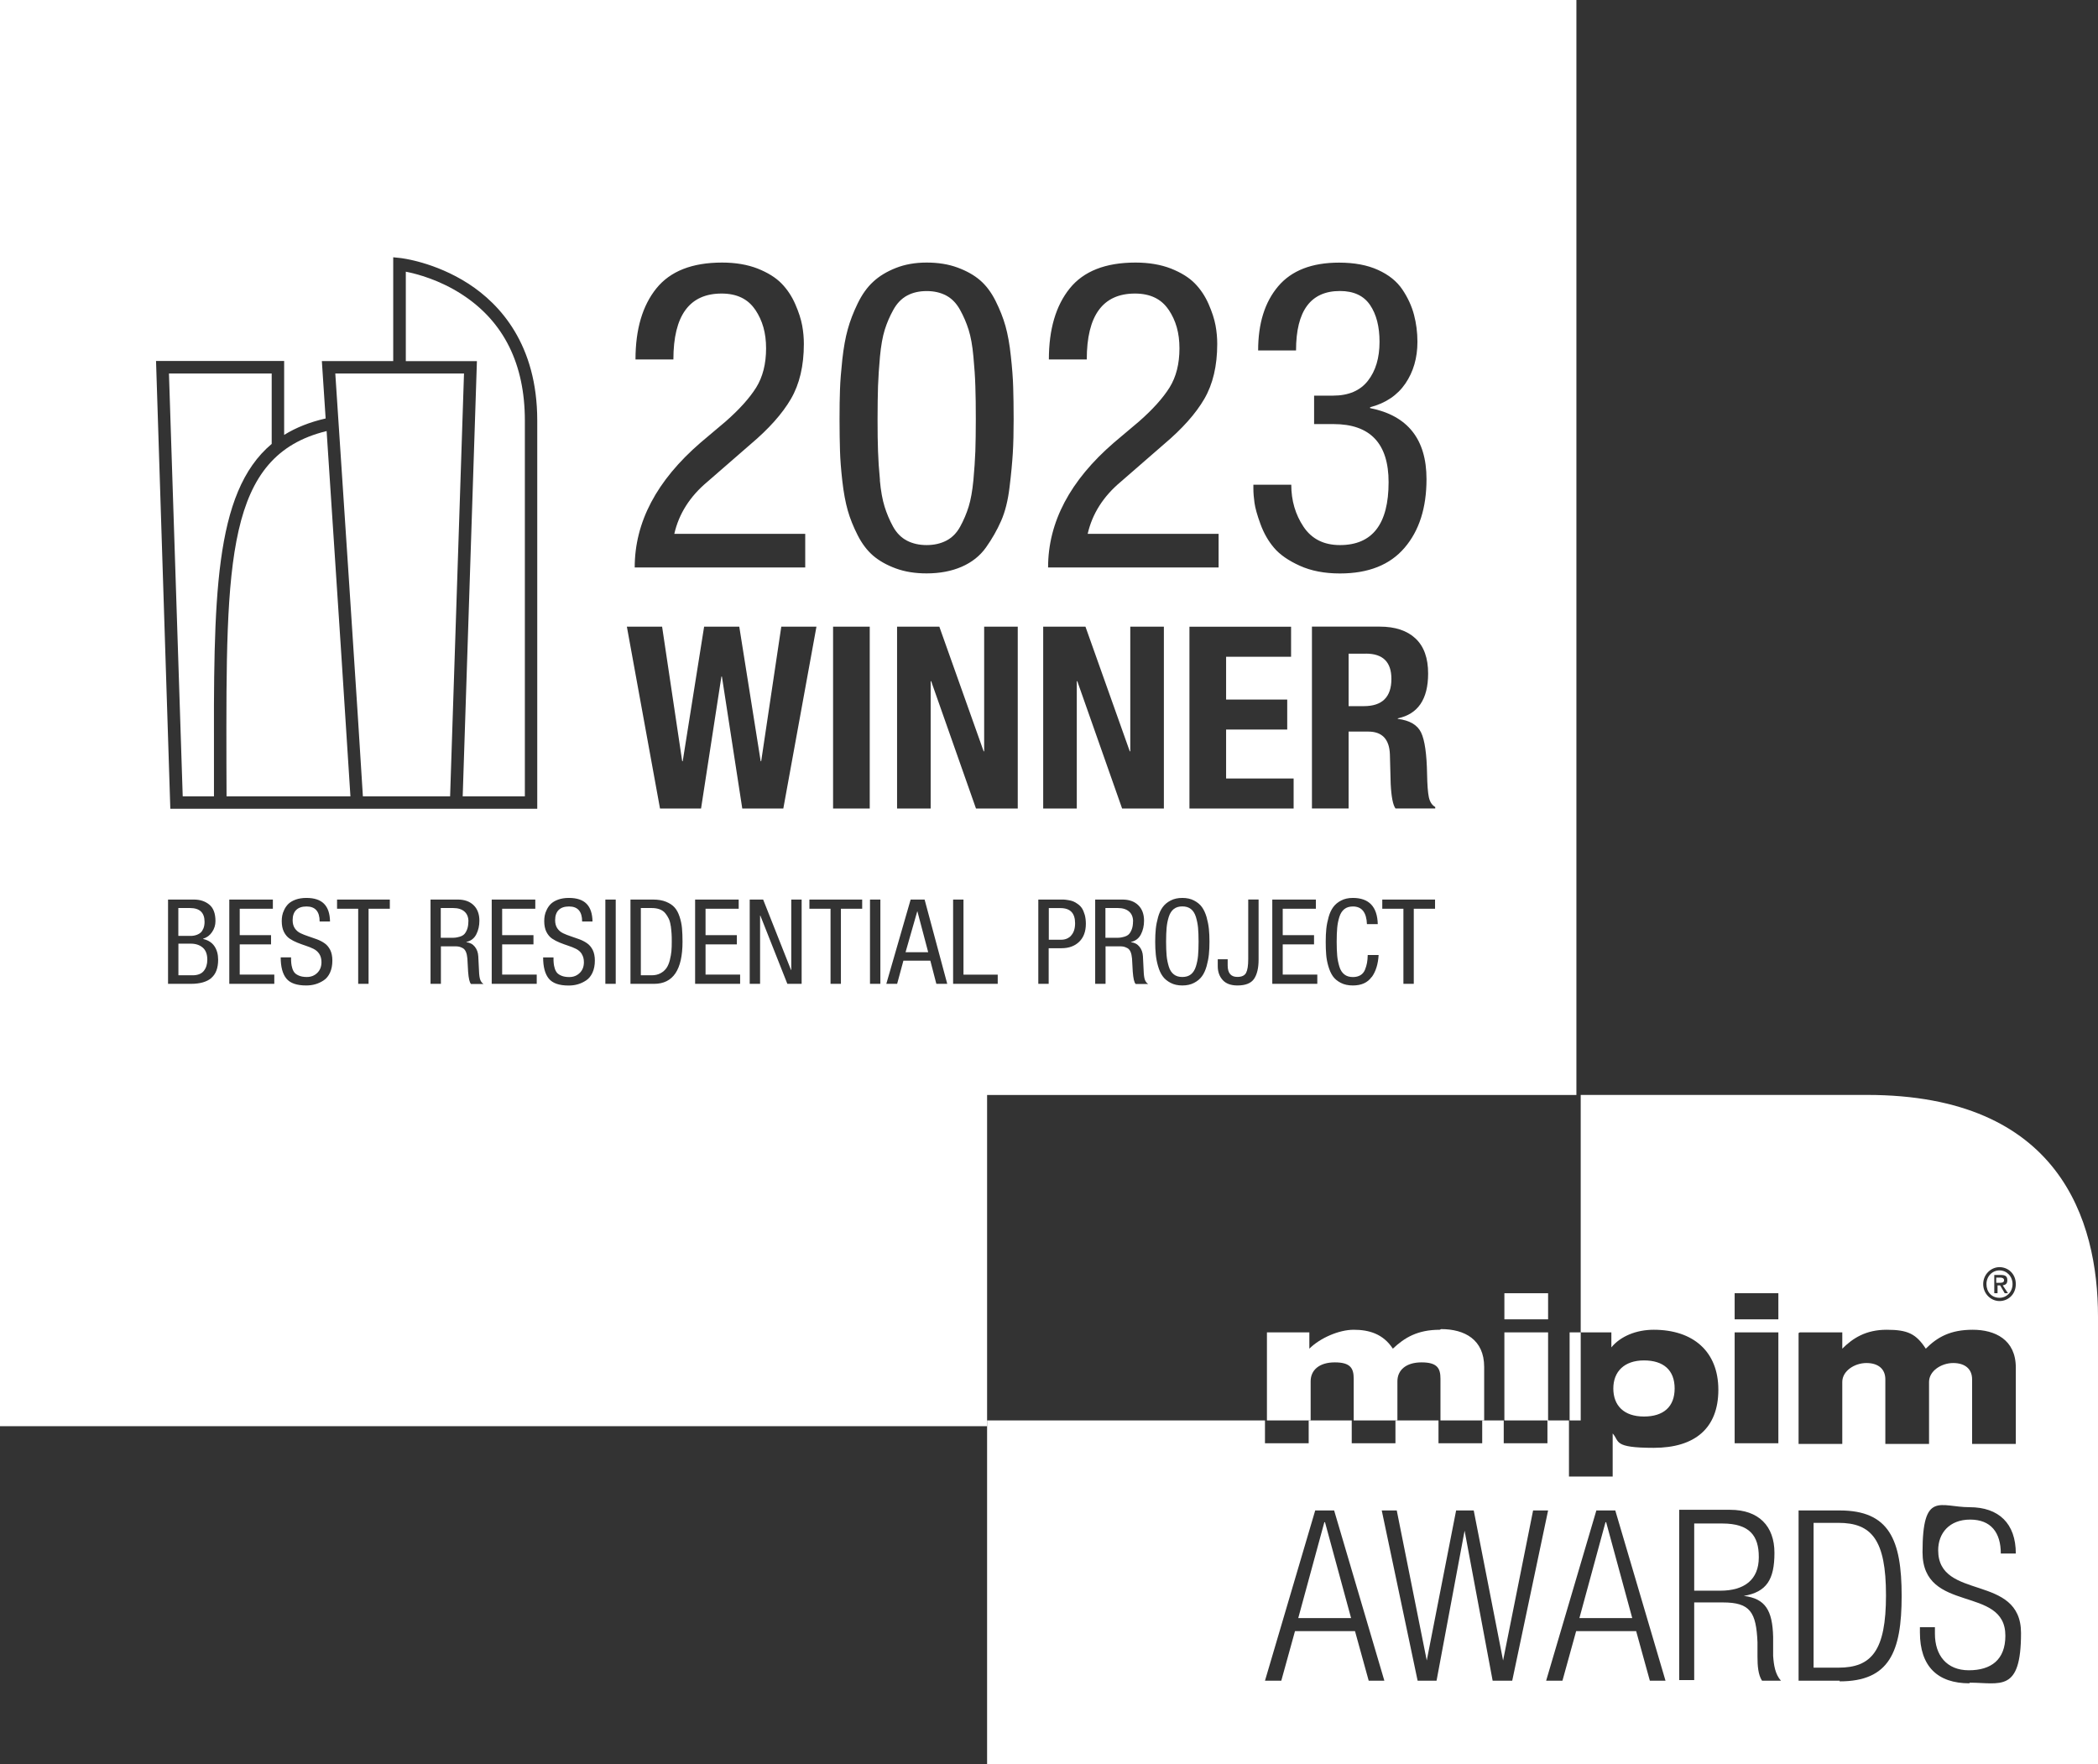 <?xml version="1.0" encoding="UTF-8"?>
<svg id="Calque_1" data-name="Calque 1" xmlns="http://www.w3.org/2000/svg" viewBox="0 0 321.62 270.45">
  <rect x="0" y="0" width="321.62" height="270.45" fill="#333333" stroke="none"/>
  <defs>
    <style>
      .cls-1 {
        fill: #fff;
        stroke-width: 0px;
      }
    </style>
  </defs>
  <path class="cls-1" d="M307.22,196.25c0-.3-.3-.4-.6-.4h-.6v.8h.5c.3,0,.7,0,.7-.4Z"/>
  <path class="cls-1" d="M29.66,143.44c.16-.02.34-.07.56-.15.22-.08.4-.2.56-.34.16-.15.29-.36.41-.64.11-.28.17-.61.17-.99,0-1.41-.74-2.12-2.23-2.12h-1.79v4.27h1.83c.17,0,.33,0,.49-.03Z"/>
  <path class="cls-1" d="M164.2,143.41c.4-.43.61-1.05.61-1.87,0-1.56-.75-2.33-2.24-2.33h-1.79v4.85h1.9c.62,0,1.12-.21,1.53-.64Z"/>
  <path class="cls-1" d="M209.4,100.21h-2.66v8.04h2.34c2.81,0,4.22-1.39,4.22-4.18,0-2.58-1.3-3.87-3.91-3.87Z"/>
  <path class="cls-1" d="M252.02,217.15c3,0,4.7-1.5,4.7-4.3s-1.7-4.3-4.7-4.3-4.7,1.7-4.7,4.3,1.6,4.3,4.7,4.3Z"/>
  <path class="cls-1" d="M194.22,204.25v13.5h6.7v-6c0-1.7,1.3-2.9,3.7-2.9s2.9.9,2.9,2.5v6.4h6.7v-6c0-1.7,1.3-2.9,3.7-2.9s2.9.9,2.9,2.5v6.4h6.7v-8.2c0-4.2-3-5.8-6.6-5.8l-.2.1c-3.4,0-5.4,1.2-7.2,2.9-1.5-2.3-3.7-2.9-6-2.9s-5.2,1.3-6.8,2.9v-2.5h-6.5Z"/>
  <rect class="cls-1" x="230.62" y="198.25" width="6.7" height="4"/>
  <path class="cls-1" d="M29.25,144.66h-1.9v4.85h2.17c.78,0,1.36-.22,1.72-.67.36-.45.54-1.02.54-1.72,0-.84-.24-1.47-.71-1.86-.47-.4-1.08-.6-1.83-.6Z"/>
  <path class="cls-1" d="M173.7,141.26c0-.65-.2-1.16-.61-1.52s-.98-.54-1.73-.54h-1.9v4.56h1.57c.28,0,.49,0,.65-.02.16-.01.38-.06.67-.14s.52-.21.69-.37c.17-.16.32-.41.45-.74.13-.33.2-.74.2-1.22Z"/>
  <path class="cls-1" d="M71.81,141.26c0-.65-.2-1.16-.61-1.52s-.98-.54-1.73-.54h-1.9v4.56h1.57c.28,0,.49,0,.65-.02.16-.01.38-.06.67-.14s.52-.21.69-.37c.17-.16.32-.41.45-.74.13-.33.2-.74.2-1.22Z"/>
  <polygon class="cls-1" points="140.61 139.72 138.82 145.97 142.29 145.97 140.64 139.72 140.61 139.72"/>
  <path class="cls-1" d="M183.33,140.56c-.17-.54-.43-.95-.77-1.21-.34-.27-.78-.4-1.31-.4s-.97.13-1.31.4c-.34.27-.6.67-.77,1.21s-.28,1.1-.33,1.67c-.05.57-.08,1.28-.08,2.13s.03,1.55.08,2.13c.05.57.17,1.13.33,1.67s.43.95.77,1.21c.34.27.78.4,1.31.4s.97-.13,1.31-.4c.34-.27.6-.67.77-1.21.17-.54.28-1.1.33-1.67.05-.57.08-1.28.08-2.13s-.03-1.55-.08-2.13c-.05-.57-.17-1.13-.33-1.67Z"/>
  <rect class="cls-1" x="240.62" y="204.25" width="1.7" height="13.5"/>
  <path class="cls-1" d="M102.82,141.94c-.06-.44-.16-.81-.3-1.1-.14-.3-.32-.58-.53-.84-.22-.27-.5-.46-.85-.6-.35-.13-.76-.2-1.23-.2h-1.67v10.31h1.67c.53,0,.99-.11,1.38-.33.39-.22.68-.49.9-.81.21-.32.38-.72.5-1.21.12-.49.2-.94.24-1.36.04-.42.05-.9.05-1.44,0-.49,0-.91-.03-1.26s-.06-.74-.12-1.18Z"/>
  <path class="cls-1" d="M0,218.63h151.32v-50.77h90.34V0H0v218.63ZM32.4,149.93c-.7.59-1.74.89-3.13.89h-3.51v-12.92h3.96c.95,0,1.74.26,2.37.78.63.52.94,1.36.94,2.53,0,.6-.17,1.16-.52,1.67-.34.51-.8.85-1.37,1.02v.04c.77.18,1.35.55,1.73,1.11.38.56.57,1.25.57,2.07,0,1.28-.35,2.21-1.05,2.8ZM42.04,150.82h-6.89v-12.92h6.68v1.41h-5.08v4.05h4.8v1.41h-4.8v4.63h5.3v1.41ZM50.6,149.09c-.24.52-.56.92-.97,1.19s-.83.47-1.28.6c-.45.13-.92.19-1.41.19-1.45,0-2.46-.35-3.04-1.06-.58-.71-.87-1.79-.87-3.25h1.59c0,.36,0,.66.03.89.02.23.07.49.16.79.09.3.22.53.38.71.16.17.4.32.71.44.31.12.69.18,1.14.18.64,0,1.17-.21,1.6-.63.43-.42.64-.97.64-1.65,0-.49-.11-.91-.33-1.25s-.52-.6-.88-.78c-.36-.18-.76-.34-1.19-.48s-.86-.3-1.29-.47c-.43-.17-.83-.38-1.19-.62-.36-.24-.65-.59-.88-1.04-.22-.45-.33-1-.33-1.64,0-.28.02-.55.07-.83.05-.28.15-.59.32-.93.16-.34.38-.64.64-.9.27-.25.63-.47,1.1-.64.47-.17,1.02-.26,1.65-.26,1.22,0,2.12.3,2.71.9.59.6.89,1.5.91,2.71h-1.59c0-1.53-.67-2.3-2.01-2.3-.69,0-1.22.18-1.58.53s-.55.88-.55,1.57c0,.49.11.91.33,1.24.22.33.52.59.88.76s.76.33,1.19.47c.43.14.86.29,1.29.45.43.16.83.36,1.19.61.36.24.65.59.88,1.03.22.45.33.99.33,1.63,0,.71-.12,1.33-.36,1.85ZM59.76,139.31h-3.26v11.51h-1.59v-11.51h-3.24v-1.41h8.09v1.41ZM72.19,150.82c-.21-.21-.35-.83-.43-1.86l-.11-2.01c-.04-.42-.11-.77-.23-1.04-.12-.27-.28-.46-.49-.57-.21-.11-.39-.18-.56-.22s-.38-.05-.63-.05h-2.15v5.75h-1.59v-12.92h4.18c1.03,0,1.83.29,2.42.86.59.57.89,1.37.89,2.38,0,.78-.16,1.48-.48,2.1s-.82,1-1.51,1.16v.04c.54.06.97.29,1.29.69.32.4.5.89.53,1.47l.11,2.21c.02.66.09,1.13.2,1.41.11.28.27.48.49.62h-1.92ZM82.27,150.82h-6.89v-12.92h6.68v1.41h-5.08v4.05h4.8v1.41h-4.8v4.63h5.3v1.41ZM100.27,150.82h-3.62v-12.92h3.46c.77,0,1.44.11,2,.34.56.23,1,.52,1.32.89.32.36.57.84.76,1.43.19.59.31,1.17.36,1.75.05.57.08,1.26.08,2.05,0,4.31-1.45,6.46-4.36,6.46ZM113.45,150.82h-6.89v-12.92h6.68v1.41h-5.08v4.05h4.8v1.41h-4.8v4.63h5.3v1.41ZM122.89,150.82h-2.19l-4.14-10.46h-.04v10.46h-1.59v-12.92h2.06l4.27,10.79h.04v-10.79h1.59v12.92ZM132.17,139.31h-3.26v11.51h-1.59v-11.51h-3.24v-1.41h8.09v1.41ZM134.96,150.82h-1.59v-12.92h1.59v12.92ZM143.54,150.82l-.92-3.55h-4.13l-.96,3.55h-1.66l3.73-12.92h2.14l3.47,12.92h-1.67ZM152.95,150.82h-6.84v-12.92h1.59v11.51h5.25v1.41ZM174.08,150.82c-.21-.21-.35-.83-.43-1.86l-.11-2.01c-.04-.42-.11-.77-.23-1.04-.12-.27-.28-.46-.49-.57-.21-.11-.39-.18-.56-.22s-.38-.05-.63-.05h-2.15v5.75h-1.59v-12.92h4.18c1.03,0,1.83.29,2.42.86.59.57.89,1.37.89,2.38,0,.78-.16,1.48-.48,2.1s-.82,1-1.51,1.16v.04c.54.06.97.29,1.29.69.32.4.5.89.53,1.47l.11,2.21c.02.66.09,1.13.2,1.41.11.28.27.48.49.62h-1.92ZM185.32,146.32c-.06.58-.18,1.19-.35,1.8-.18.62-.41,1.13-.71,1.54-.3.41-.7.75-1.21,1.01-.51.27-1.11.4-1.8.4s-1.29-.13-1.8-.4c-.51-.27-.92-.6-1.21-1.01-.3-.41-.53-.92-.71-1.54-.18-.62-.29-1.22-.35-1.8-.06-.59-.09-1.24-.09-1.96s.03-1.38.09-1.96c.06-.59.18-1.19.35-1.8.17-.62.41-1.13.71-1.54s.7-.75,1.21-1.01c.51-.27,1.11-.4,1.8-.4s1.29.13,1.8.4c.51.27.92.6,1.21,1.01s.53.92.71,1.54c.17.62.29,1.22.35,1.8.06.58.09,1.24.09,1.96s-.03,1.38-.09,1.96ZM197.33,107.23v4.61h-9.37v7.5h10.35v4.61h-15.97v-27.88h15.58v4.61h-9.96v6.56h9.37ZM192.94,147.11c0,1.28-.23,2.26-.69,2.94s-1.31,1.02-2.55,1.02c-1.01,0-1.77-.28-2.27-.84-.5-.56-.75-1.26-.75-2.11v-1.07h1.52v.94c0,1.18.49,1.77,1.48,1.77.68,0,1.12-.21,1.34-.62.22-.42.33-1.11.33-2.09v-9.16h1.59v9.21ZM201.93,150.82h-6.89v-12.92h6.68v1.41h-5.08v4.05h4.8v1.41h-4.8v4.63h5.3v1.41ZM210.27,149.77c-.62.87-1.57,1.3-2.88,1.3-.71,0-1.33-.13-1.85-.4-.52-.27-.92-.6-1.21-1.01-.29-.41-.52-.93-.7-1.55-.18-.62-.29-1.22-.33-1.79-.05-.57-.07-1.23-.07-1.96s.03-1.38.09-1.96c.06-.59.18-1.19.35-1.8.17-.62.41-1.13.71-1.54s.7-.75,1.21-1.01c.51-.27,1.11-.4,1.8-.4,2.47,0,3.75,1.34,3.82,4.02h-1.66c-.07-1.81-.79-2.71-2.15-2.71-.53,0-.97.13-1.31.4-.34.27-.6.67-.77,1.21s-.28,1.1-.33,1.67c-.05.57-.08,1.28-.08,2.13s.03,1.55.08,2.13c.05.57.17,1.13.33,1.67s.43.95.77,1.21c.34.27.78.4,1.31.4.46,0,.84-.1,1.16-.29.31-.19.54-.47.69-.83.14-.36.25-.71.31-1.05.06-.34.1-.74.11-1.21h1.67c-.08,1.39-.43,2.52-1.05,3.38ZM219.99,139.31h-3.26v11.51h-1.59v-11.51h-3.24v-1.41h8.09v1.41ZM217.85,112.29c.56,1.16.87,3.3.92,6.42.03,1.61.12,2.78.27,3.5.16.72.48,1.22.98,1.5v.23h-6.09c-.39-.52-.64-1.78-.74-3.79l-.12-4.49c-.08-2.34-1.19-3.51-3.32-3.51h-3.01v11.79h-5.62v-27.88h10.39c2.37,0,4.2.61,5.49,1.82s1.93,3,1.93,5.37c0,3.93-1.55,6.22-4.65,6.87v.08c1.82.23,3.01.93,3.57,2.09ZM192.14,74.31h5.81c0,2.42.63,4.57,1.88,6.44,1.25,1.87,3.11,2.81,5.58,2.81,4.97,0,7.46-3.21,7.46-9.64,0-5.94-2.82-8.91-8.45-8.91h-2.97v-4.36h2.9c2.38,0,4.16-.76,5.35-2.28,1.19-1.52,1.78-3.51,1.78-5.97,0-2.33-.48-4.21-1.45-5.64-.97-1.43-2.51-2.15-4.62-2.15-4.49,0-6.73,3.04-6.73,9.11h-5.81c0-4.14,1.02-7.41,3.07-9.83,2.05-2.42,5.16-3.63,9.34-3.63,2.33,0,4.32.37,5.97,1.12,1.65.75,2.89,1.75,3.73,3,.84,1.25,1.43,2.54,1.78,3.86.35,1.32.53,2.71.53,4.16,0,2.46-.62,4.6-1.85,6.4-1.23,1.8-3.04,3.01-5.41,3.63v.13c5.76,1.14,8.65,4.77,8.65,10.89,0,4.4-1.12,7.91-3.37,10.53-2.24,2.62-5.54,3.93-9.9,3.93-2.38,0-4.43-.4-6.17-1.19-1.74-.79-3.05-1.7-3.93-2.74-.88-1.03-1.57-2.24-2.08-3.63-.51-1.39-.81-2.48-.92-3.27-.11-.79-.17-1.52-.17-2.18v-.59ZM179.14,47.48c-1.1-1.65-2.82-2.48-5.15-2.48-4.93,0-7.39,3.37-7.39,10.1h-5.81c0-4.62,1.07-8.25,3.2-10.89,2.13-2.64,5.49-3.96,10.07-3.96,2.07,0,3.88.31,5.45.92,1.56.62,2.78,1.38,3.66,2.28.88.9,1.58,1.96,2.11,3.17.53,1.21.88,2.3,1.06,3.27.18.97.26,1.91.26,2.84,0,3.34-.66,6.15-1.98,8.42-1.32,2.27-3.39,4.59-6.2,6.96l-6.6,5.74c-2.68,2.24-4.38,4.91-5.08,7.99h20.07v5.15h-26.14c0-6.95,3.37-13.33,10.1-19.14l3.83-3.23c2.11-1.85,3.67-3.59,4.69-5.21,1.01-1.63,1.52-3.63,1.52-6.01s-.55-4.26-1.65-5.91ZM159.92,96.07h6.48l6.79,19.1h.08v-19.1h5.15v27.88h-6.4l-6.87-19.52h-.08v19.52h-5.15v-27.88ZM159.17,137.9h3.29c.23,0,.42,0,.57,0,.15,0,.38.03.7.08.31.05.58.11.79.2.21.08.45.22.71.41.27.19.48.41.64.66.16.25.3.58.42.99.11.4.17.86.17,1.37,0,1.18-.34,2.1-1.02,2.76-.68.66-1.58.99-2.71.99h-1.97v5.46h-1.59v-12.92ZM156.02,123.95h-6.4l-6.87-19.52h-.08v19.52h-5.15v-27.88h6.48l6.79,19.1h.08v-19.1h5.15v27.88ZM128.77,59.69c.04-1.3.17-2.84.36-4.62.2-1.78.47-3.31.83-4.59.35-1.28.86-2.6,1.52-3.96.66-1.36,1.45-2.48,2.38-3.33.92-.86,2.08-1.56,3.47-2.11,1.39-.55,2.96-.83,4.72-.83s3.33.25,4.72.76c1.39.51,2.54,1.15,3.47,1.95.92.79,1.72,1.85,2.38,3.17.66,1.32,1.17,2.61,1.52,3.86.35,1.25.63,2.78.82,4.59.2,1.8.32,3.39.36,4.75.04,1.36.07,3.01.07,4.95s-.04,3.76-.13,5.21c-.09,1.45-.25,3.19-.5,5.21-.24,2.02-.67,3.74-1.29,5.15-.62,1.41-1.39,2.76-2.31,4.06-.92,1.3-2.17,2.29-3.73,2.97-1.56.68-3.36,1.02-5.38,1.02-1.76,0-3.33-.25-4.72-.76-1.39-.51-2.54-1.16-3.47-1.95-.92-.79-1.72-1.84-2.38-3.14-.66-1.3-1.17-2.56-1.52-3.8-.35-1.23-.63-2.73-.83-4.49-.2-1.76-.32-3.31-.36-4.65-.04-1.34-.07-2.96-.07-4.85,0-1.76.02-3.29.07-4.59ZM127.71,96.07h5.62v27.88h-5.62v-27.88ZM115.77,47.48c-1.1-1.65-2.82-2.48-5.15-2.48-4.93,0-7.39,3.37-7.39,10.1h-5.81c0-4.62,1.07-8.25,3.2-10.89,2.13-2.64,5.49-3.96,10.07-3.96,2.07,0,3.88.31,5.45.92,1.56.62,2.78,1.38,3.66,2.28.88.9,1.58,1.96,2.11,3.17.53,1.21.88,2.3,1.06,3.27.18.97.26,1.91.26,2.84,0,3.34-.66,6.15-1.98,8.42-1.32,2.27-3.39,4.59-6.2,6.96l-6.6,5.74c-2.68,2.24-4.38,4.91-5.08,7.99h20.07v5.15h-26.14c0-6.95,3.37-13.33,10.1-19.14l3.83-3.23c2.11-1.85,3.67-3.59,4.69-5.21,1.01-1.63,1.52-3.63,1.52-6.01s-.55-4.26-1.65-5.91ZM101.5,96.07l3.08,20.62h.08l3.28-20.62h5.39l3.28,20.62h.08l3.08-20.62h5.39l-5.08,27.88h-6.29l-3.12-20.23h-.08l-3.12,20.23h-6.29l-5.08-27.88h5.39ZM92.8,137.9h1.59v12.92h-1.59v-12.92ZM89.19,146.24c-.22-.34-.52-.6-.88-.78-.36-.18-.76-.34-1.19-.48s-.86-.3-1.29-.47c-.43-.17-.83-.38-1.19-.62-.36-.24-.65-.59-.88-1.04-.22-.45-.33-1-.33-1.64,0-.28.02-.55.07-.83.05-.28.15-.59.32-.93.16-.34.38-.64.64-.9.27-.25.63-.47,1.1-.64.47-.17,1.02-.26,1.65-.26,1.22,0,2.12.3,2.71.9.59.6.89,1.5.91,2.71h-1.59c0-1.53-.67-2.3-2.01-2.3-.69,0-1.22.18-1.58.53s-.55.88-.55,1.57c0,.49.11.91.33,1.24.22.33.52.59.88.76s.76.33,1.19.47c.43.14.86.29,1.29.45.43.16.83.36,1.19.61.36.24.65.59.88,1.03.22.45.33.99.33,1.63,0,.71-.12,1.33-.36,1.85-.24.52-.56.92-.97,1.19s-.83.47-1.28.6c-.45.13-.92.19-1.41.19-1.45,0-2.46-.35-3.04-1.06-.58-.71-.87-1.79-.87-3.25h1.59c0,.36,0,.66.03.89.02.23.07.49.16.79.09.3.22.53.38.71.16.17.4.32.71.44.31.12.69.18,1.14.18.64,0,1.17-.21,1.6-.63.43-.42.64-.97.64-1.65,0-.49-.11-.91-.33-1.25ZM43.56,55.35v11.32c1.81-1.12,3.91-1.96,6.36-2.52-.18-2.78-.58-8.8-.58-8.8h10.94v-15.91l1.05.11c.22.02,5.33.61,10.51,3.96,4.79,3.11,10.52,9.28,10.52,20.96v59.51H26.11l-2.19-68.64h19.64Z"/>
  <path class="cls-1" d="M269.62,238.75v-.1c0-3.2-1.4-5.1-5.6-5.1h-4.3v10.3h4c3.7,0,5.9-1.7,5.9-5.1Z"/>
  <path class="cls-1" d="M281.82,233.45h-3.8v22.2h3.8c5.1,0,7.3-2.6,7.3-11.1s-2.2-11.1-7.3-11.1Z"/>
  <polygon class="cls-1" points="246.22 233.35 246.12 233.35 242.12 248.05 250.22 248.05 246.22 233.35"/>
  <path class="cls-1" d="M32.8,122.08v-5c-.05-25.22-.08-41.54,8.85-49.03v-10.79h-15.75l2.11,64.82h4.79Z"/>
  <path class="cls-1" d="M70.92,122.08h9.54v-57.6c0-8.66-3.22-15.16-9.59-19.31-3.46-2.26-6.96-3.19-8.66-3.52v13.71h10.9l-2.18,66.73Z"/>
  <path class="cls-1" d="M69,122.08l2.13-64.82h-19.73c.53,8.03,3.8,57.26,4.23,64.82h13.37Z"/>
  <path class="cls-1" d="M134.88,73.62c.15,1.65.4,3,.73,4.06s.76,2.07,1.29,3.04c.53.97,1.23,1.68,2.11,2.15.88.46,1.89.69,3.04.69s2.16-.23,3.04-.69c.88-.46,1.58-1.18,2.11-2.15.53-.97.96-1.98,1.29-3.04s.57-2.41.73-4.06c.15-1.65.25-3.14.3-4.46.04-1.32.07-2.95.07-4.88s-.02-3.72-.07-5.08c-.04-1.36-.14-2.88-.3-4.55-.15-1.67-.4-3.04-.73-4.09s-.77-2.08-1.32-3.07c-.55-.99-1.25-1.72-2.11-2.18-.86-.46-1.86-.69-3-.69s-2.15.23-3,.69c-.86.46-1.56,1.19-2.11,2.18-.55.99-.99,2.01-1.32,3.07s-.57,2.42-.73,4.09c-.15,1.67-.25,3.19-.3,4.55-.04,1.36-.07,3.06-.07,5.08s.02,3.56.07,4.88c.04,1.32.14,2.81.3,4.46Z"/>
  <path class="cls-1" d="M306.52,198.95c1.1,0,2-.9,2-2.1s-.9-2.1-2-2.1-2,.9-2,2.1.8,2.1,2,2.1ZM305.72,195.45h1c.7,0,1,.2,1,.8s-.3.7-.7.8l.8,1.2h-.5l-.7-1.2h-.4v1.2h-.5v-2.8Z"/>
  <path class="cls-1" d="M34.71,117.08c0,1.62.02,3.3.02,5h18.99c-.34-5.67-2.24-34.71-3.65-56-15.44,3.77-15.41,19.85-15.36,51Z"/>
  <polygon class="cls-1" points="203.12 233.35 203.02 233.35 199.02 248.05 207.12 248.05 203.12 233.35"/>
  <path class="cls-1" d="M151.32,217.75v52.7h170.3v-68.6c0-14.8-5.9-34-35.4-34h-43.9v36.4h4.7v2.3c1.4-1.7,3.8-2.7,6.5-2.7,6,0,9.9,3.3,9.9,9.2s-3.6,8.9-9.9,8.9-5.2-1-6.3-2.2v6.6h-6.7v-8.6h-3.2v-13.5h-6.7v13.5h6.6v3.5h-6.7v-3.5h-3.3v3.5h-6.7v-3.5h-6.6v3.5h-6.7v-3.5h-6.6v3.5h-6.7v-3.5h-42.6ZM282.02,257.75v-.1h-6.3v-26.1h6.3c7.6,0,9.5,4.5,9.5,13.1s-1.9,13.1-9.5,13.1ZM301.92,257.95v.1c-4.9,0-7.6-2.6-7.6-7.8v-.8h2.3v1c0,3.3,1.8,5.6,5.2,5.6s5.6-1.6,5.6-5.3c0-7.8-12.7-3.3-12.7-12.8s2.7-6.9,7.2-6.9,7.1,2.5,7.1,7.1h-2.3c0-3.2-1.5-5.2-4.7-5.2s-4.9,2.1-4.9,4.7c0,7.8,12.7,3.5,12.7,12.7s-3.2,7.6-7.9,7.6ZM306.52,194.25c1.3,0,2.5,1,2.5,2.6s-1.2,2.6-2.5,2.6-2.5-1.1-2.5-2.6,1.2-2.6,2.5-2.6ZM275.72,204.35l.2-.1h6.5v2.5c1.6-1.6,3.6-2.9,6.8-2.9s4.5.6,6,2.9c1.8-1.8,3.8-2.9,7.2-2.9s6.6,1.5,6.6,5.8v11.7h-6.7v-9.9c0-1.6-1.1-2.5-2.9-2.5s-3.7,1.2-3.7,2.9v9.5h-6.7v-9.9c0-1.6-1.1-2.5-2.9-2.5s-3.7,1.2-3.7,2.9v9.5h-6.7v-17ZM265.92,198.25h6.7v4h-6.7v-4ZM265.92,204.25h6.7v17h-6.7v-17ZM257.42,231.45h7.8c4.4,0,6.8,2.5,6.8,6.6s-1.2,6-4.7,6.6c3.3.4,4.4,2.2,4.5,6.3v2.9c.1,1.4.3,2.8,1.2,3.8h-2.9c-.6-.9-.7-2.3-.7-3.7v-2.2c-.2-4.6-1.1-6.1-5.3-6.1h-4.4v11.9h-2.3v-26.1ZM244.72,231.55h2.9l7.7,26.1h-2.4l-2.1-7.6h-9.2l-2.1,7.6h-2.5l7.7-26.1ZM214.12,231.55l4.6,23,4.5-23h2.7l4.5,23,4.6-23h2.3l-5.5,26.1h-3l-4.3-23-4.3,23h-2.9l-5.5-26.1h2.3ZM201.62,231.55h2.9l7.7,26.1h-2.4l-2.1-7.6h-9.2l-2.1,7.6h-2.5l7.7-26.1Z"/>
</svg>